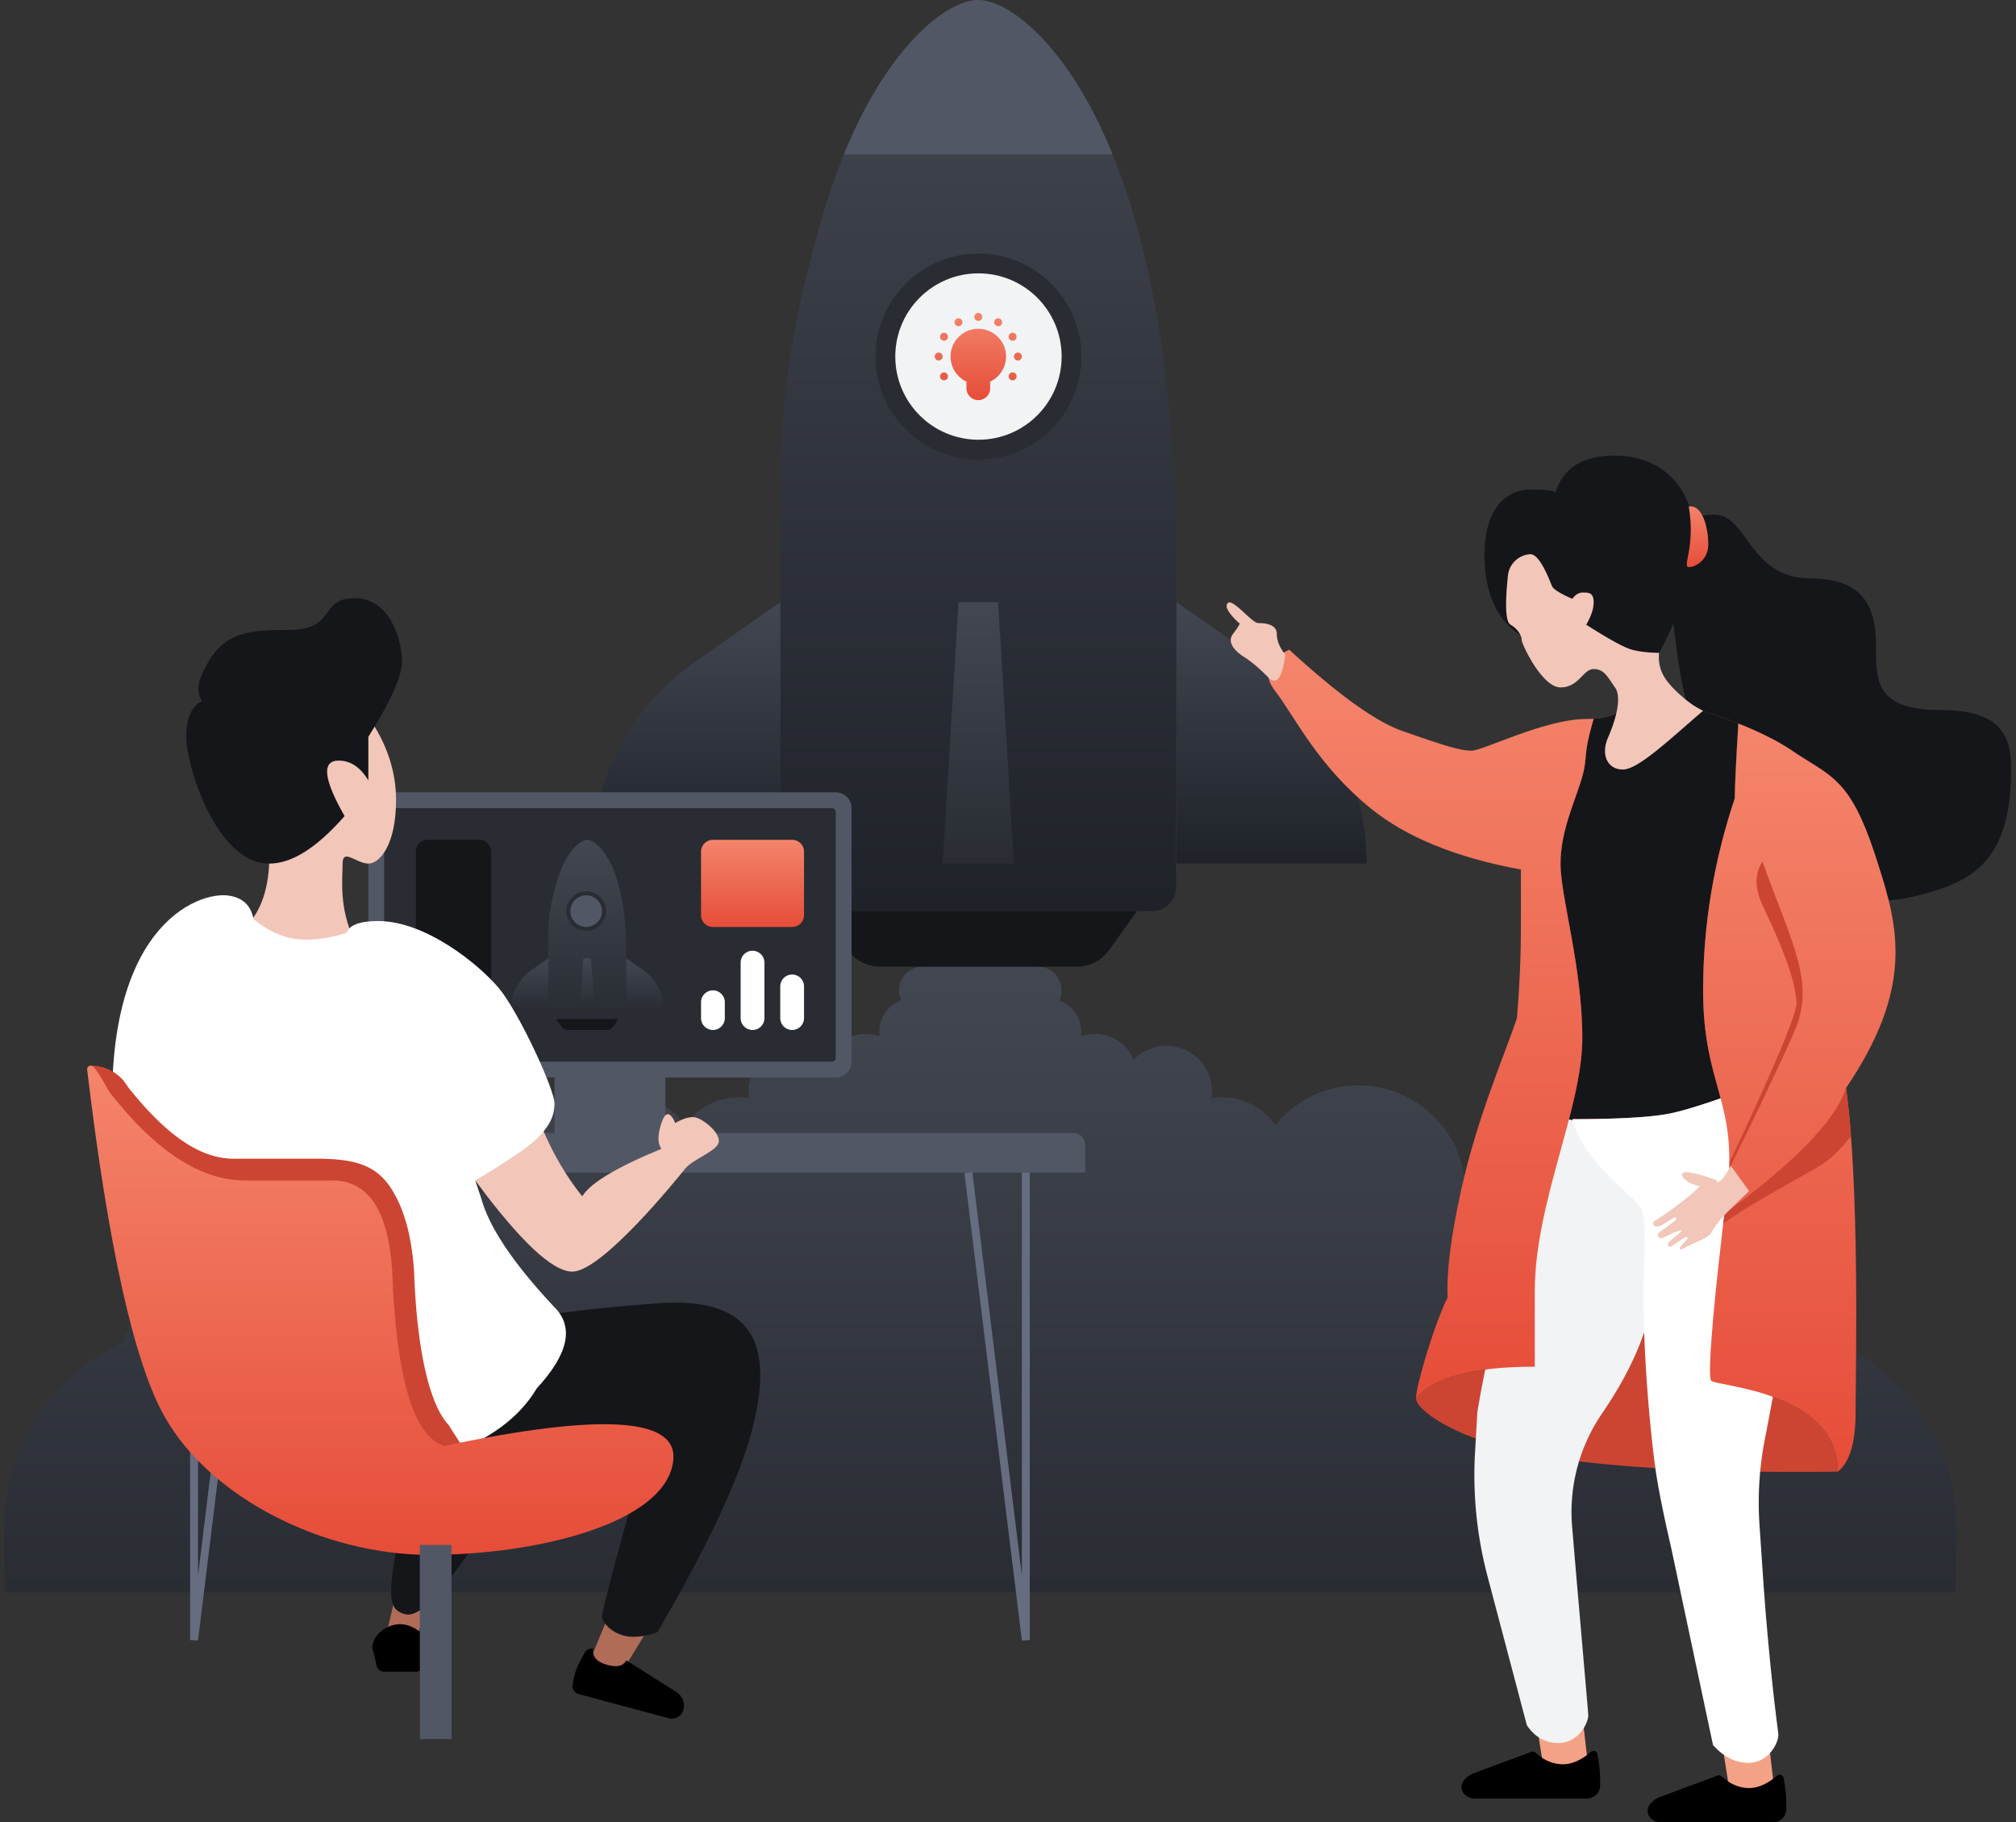 <svg width="509" height="460" xmlns="http://www.w3.org/2000/svg"><rect width="100%" height="100%" fill="#333333" stroke="none"/><defs><linearGradient x1="50%" y1="0%" x2="50%" y2="100%" id="a"><stop stop-color="#434751" offset="0%"/><stop stop-color="#292C33" offset="99.559%"/></linearGradient><linearGradient x1="50%" y1="0%" x2="50%" y2="99.559%" id="b"><stop stop-color="#434751" offset="0%"/><stop stop-color="#1F2229" offset="100%"/></linearGradient><linearGradient x1="50%" y1="0%" x2="50%" y2="100%" id="c"><stop stop-color="#434751" offset="0%"/><stop stop-color="#292C33" offset="99.559%"/></linearGradient><linearGradient x1="50%" y1="0%" x2="50%" y2="100%" id="d"><stop stop-color="#F4856B" offset="0%"/><stop stop-color="#E64D39" offset="100%"/></linearGradient><linearGradient x1="50%" y1="0%" x2="50%" y2="99.559%" id="e"><stop stop-color="#434751" offset="0%"/><stop stop-color="#1F2229" offset="100%"/></linearGradient><linearGradient x1="50%" y1="0%" x2="50%" y2="100%" id="f"><stop stop-color="#434751" offset="0%"/><stop stop-color="#292C33" offset="99.559%"/></linearGradient><linearGradient x1="50%" y1="0%" x2="50%" y2="100%" id="g"><stop stop-color="#434751" offset="0%"/><stop stop-color="#292C33" offset="99.559%"/></linearGradient><linearGradient x1="50%" y1="0%" x2="50%" y2="100%" id="h"><stop stop-color="#434751" offset="0%"/><stop stop-color="#292C33" offset="99.559%"/></linearGradient><linearGradient x1="50%" y1="0%" x2="50%" y2="100%" id="i"><stop stop-color="#F4856B" offset="0%"/><stop stop-color="#E64D39" offset="100%"/></linearGradient><linearGradient x1="50%" y1="0%" x2="50%" y2="100%" id="j"><stop stop-color="#F4856B" offset="0%"/><stop stop-color="#E64D39" offset="100%"/></linearGradient><linearGradient x1="50%" y1="0%" x2="50%" y2="100%" id="k"><stop stop-color="#F4856B" offset="0%"/><stop stop-color="#E64D39" offset="100%"/></linearGradient><linearGradient x1="50%" y1="0%" x2="50%" y2="100%" id="l"><stop stop-color="#F4856B" offset="0%"/><stop stop-color="#E64D39" offset="100%"/></linearGradient><linearGradient x1="50%" y1="0%" x2="50%" y2="100%" id="m"><stop stop-color="#F4856B" offset="0%"/><stop stop-color="#E64D39" offset="100%"/></linearGradient></defs><g fill="none" fill-rule="evenodd"><g transform="translate(.043 .003)"><path d="M261.957 243.997a6 6 0 015.444 8.524 8.502 8.502 0 015.482 9.1 10.468 10.468 0 013.574-.624c4.39 0 8.151 2.694 9.72 6.52a11.463 11.463 0 018.28-3.52c6.351 0 11.5 5.148 11.5 11.5 0 .58-.043 1.151-.126 1.709a16.48 16.48 0 012.626-.21c5.585 0 10.521 2.775 13.507 7.021 4.949-6.113 12.514-10.02 20.993-10.02 14.911 0 27 12.088 27 27l-.006.546a33.058 33.058 0 016.006-.546c12.683 0 23.696 7.155 29.22 17.65a40.793 40.793 0 0120.78-5.65c17.326 0 32.142 10.747 38.145 25.939 17.644 8.315 29.855 26.262 29.855 47.06 0 2.03-.117 14.033-.343 16.002H1.3c-.226-1.97-.342-13.972-.342-16.001 0-20.8 12.21-38.746 29.854-47.061 6.003-15.192 20.82-25.94 38.146-25.94 7.584 0 14.688 2.06 20.78 5.65 5.524-10.494 16.536-17.65 29.22-17.65 1.794 0 3.555.144 5.272.42l.733.127-.005-.546c0-14.912 12.088-27 27-27 8.478 0 16.044 3.907 20.993 10.02 2.985-4.246 7.922-7.02 13.507-7.02.894 0 1.771.07 2.626.209a11.593 11.593 0 01-.126-1.71c0-6.35 5.148-11.5 11.5-11.5a11.46 11.46 0 018.28 3.521 10.503 10.503 0 019.72-6.52c1.255 0 2.458.22 3.573.624a8.502 8.502 0 015.482-9.1 6 6 0 015.22-8.52l.225-.004h29z" fill="url(#a)"/><path d="M290.88 230H203a6 6 0 01-6-6l-.002-75.51c-.051-37.124-1.01-52.695 10.06-91.989C218.724 15.081 238.107.041 246.938 0l.269.006c8.95.34 28.063 15.489 39.614 56.495 7.348 26.086 10.7 57.918 10.057 95.497V224a6 6 0 01-6 6z" fill="url(#b)"/><path d="M246.94 0l.268.006c7.54.286 22.292 11.082 33.66 38.993h-67.856C224.516 10.754 239.486.035 246.939 0z" fill="#525766"/><path fill="url(#c)" d="M241.957 152h10l4 66h-18z"/><circle fill="#292C33" cx="247" cy="90" r="26"/><circle fill="#F1F3F4" cx="247" cy="90" r="21"/><path d="M246.957 82.997a7 7 0 013 13.326v1.674a3 3 0 01-2.473 2.953l-.188.028A2.016 2.016 0 01247 101l-.043-.003a3 3 0 01-3-3v-1.674a7 7 0 013-13.326zm-7.795 11.5a1 1 0 11-1.732 1 1 1 0 011.732-1zm16.955-.366a1 1 0 11-1 1.732 1 1 0 011-1.732zm.84-5.134a1 1 0 110 2 1 1 0 010-2zm-20 0a1 1 0 110 2 1 1 0 010-2zm19.526-4.5a1 1 0 11-1.732 1 1 1 0 011.732-1zm-17.687-.366a1 1 0 11-1 1.732 1 1 0 011-1.732zm13.66-3.66a1 1 0 11-1 1.731 1 1 0 011-1.732zm-9.633.365a1 1 0 11-1.732 1 1 1 0 011.732-1zm4.134-1.84a1 1 0 110 2 1 1 0 010-2z" fill="url(#d)"/><path d="M297 152.003l21.349 14.9a62.315 62.315 0 0126.648 50.49l.003.61h-48v-66zm-100 0l-21.349 14.9a62.315 62.315 0 00-26.648 50.49l-.003.61h48v-66z" fill="url(#e)"/><path d="M207 230.003h80l-7.009 9.813a10 10 0 01-8.137 4.187h-49.708a10 10 0 01-8.137-4.187L207 230.003z" fill="#14161A"/></g><g transform="translate(93 200)"><path d="M4 0h114a4 4 0 014 4v64a4 4 0 01-4 4H4a4 4 0 01-4-4V4a4 4 0 014-4z" fill="#525766"/><path d="M5 4h112a1 1 0 011 1v62a1 1 0 01-1 1H5a1 1 0 01-1-1V5a1 1 0 011-1z" fill="#292C33"/><path d="M63.91 57.246H46.624a1.18 1.18 0 01-1.18-1.18V41.21c-.01-7.303-.2-10.366 1.978-18.096C49.716 14.967 53.53 12.008 55.267 12l.053.001c1.76.067 5.52 3.047 7.792 11.114 1.446 5.132 2.106 11.394 1.979 18.786v14.165a1.18 1.18 0 01-1.18 1.18z" fill="url(#f)"/><path fill="url(#g)" d="M54.287 41.902h1.967l.787 12.983H53.5z"/><circle fill="#292C33" cx="55" cy="30" r="5"/><circle fill="#525766" cx="55" cy="30" r="4"/><path d="M65.115 41.902l4.2 2.931a12.259 12.259 0 015.242 9.933v.12h-9.442V41.902zm-19.672 0l-4.2 2.931A12.259 12.259 0 0036 54.766l-.001.12h9.443V41.902z" fill="url(#h)"/><path d="M47.41 57.247h15.738l-1.38 1.93a1.966 1.966 0 01-1.6.824h-9.779a1.967 1.967 0 01-1.6-.824l-1.38-1.93zM15 12h13a3 3 0 013 3v41a3 3 0 01-3 3H15a3 3 0 01-3-3V15a3 3 0 013-3z" fill="#14161A"/><path d="M87 12h20a3 3 0 013 3v16a3 3 0 01-3 3H87a3 3 0 01-3-3V15a3 3 0 013-3z" fill="url(#i)"/><path d="M90 53v4a3 3 0 01-6 0v-4a3 3 0 016 0zm10-10v14a3 3 0 01-6 0V43a3 3 0 016 0zm10 6v8a3 3 0 01-6 0v-8a3 3 0 016 0z" fill="#FFF"/><path fill="#525766" d="M47 72h28v15H47z"/></g><path d="M37 286h234a3 3 0 013 3v7H34v-7a3 3 0 013-3z" fill="#525766"/><path stroke="#676D80" stroke-width="2" d="M244.5 296L259 414V296m-195.5 0L49 414V296"/><path fill="#B06C57" d="M154 407l-5 12 6.5 5.5L165 409z"/><path d="M153.325 420.261c2.01.539 3.807.594 4.801-1.125l12.653 7.986a4.074 4.074 0 011.76 4.5 3 3 0 01-3.502 2.162l-.172-.041-22.835-6.119a2 2 0 01-1.475-2.106l.019-.152.16-.965a16.47 16.47 0 011.557-4.758l.235-.445 1.086-1.99a2 2 0 012.115-1.01l.054.012c-.34 2.236 1.308 3.452 3.544 4.051z" fill="#000"/><path d="M115 373.5c33.5-5.5 47-6.5 47-4.5s-10 36.5-10 39c0 1.532 2.353 4.243 6 5 2.304.478 5.5 0 8-1 13-22.333 21-39.5 24-51.5 4.5-18 3-33.5-24-31.5-18 1.333-30.833 3-38.5 5-30.667 30-34.833 43.167-12.5 39.5z" fill="#14161A"/><path fill="#B06C57" d="M100 402l-3 13h7.5l6-16z"/><path d="M101 386c-3 15.5-3 19.5 0 21s6 1 17-14.5c7.333-10.333 8-13.5 2-9.5-10.667-8.333-17-7.333-19 3z" fill="#14161A"/><path d="M101 410c3.314 0 7 2.686 7 6l-1 4a2 2 0 01-2 2h-8a2 2 0 01-2-2l-1-4c0-3.314 3.686-6 7-6z" fill="#000"/><path d="M93 181c4.667 6.667 7 13.667 7 21 0 11-4 16-7 16s-6.5-4-6.5 0-1 11 3 19.5c-5.333 4.667-11 6.667-17 6-6-.667-9.5-3.833-10.5-9.5 4-4 6-10 6-18s6.167-22.5 18.5-43.5L93 181zm27 117c11.333 15.333 19.5 23 24.5 23 7.5 0 26.5-23.5 28.5-26s8.5-4.5 8.5-7-4.5-6-6.5-6c-1.333 0-2.833.5-4.5 1.5-1.333-3-2.5-3-3.5 0s-1 5.167 0 6.5c-11.333 4.667-18 8.667-20 12-4-5-7.333-10.667-10-17s-8.333-2-17 13z" fill="#F2C6B8"/><path d="M120 298c8.333-5 13.5-8.5 15.5-10.5 3-3 4.5-5.5 4.5-9s-9-23-14-29-18.5-17-30.5-17c-4.667 0-7.333 1-8 3-5.05 1.539-9.384 2.039-13 1.5-3.616-.539-7.116-2.205-10.5-5-.667-3.667-3-5.667-7-6-9-.5-33 10.5-28 65.5 3.333 36.667 17 64.167 41 82.5 35-1 56.833-8.833 65.5-23.5 8-8.667 9.5-15.5 4.5-20.5-10.333-11-16.5-20.167-18.5-27.5L120 298z" fill="#FFF"/><path d="M93 197v-11c5.667-9 8.5-15.333 8.5-19 0-5.5-3-16-12-16s-4.5 8-16.5 8-18 1-22.5 12.5c-.667 2-.5 3.833.5 5.5-2.667 1.333-4 4.333-4 9 0 7 7.5 32 21 32 5.667 0 12-4 19-12-5.333-9.333-5.833-14-1.5-14 3 0 5.5 1.667 7.5 5z" fill="#14161A"/><path d="M61.654 351.377l1.118 1.996C75.192 375.382 78.25 377 108 377c15.016 0 26.788-13.343 10.56-9.008l-5.313-8.31-.05-.054c-4.443-4.827-7.804-17.352-8.616-37.758l-.032-.848-.01-.142c-.594-8.72-2.422-15.663-5.789-20.888-3.849-5.972-9.228-7.127-16.14-7.454l-.962-.04H58.975l-.277-.002c-7.596-.117-16.023-5.044-26.359-18.057l-.2-.326a10.724 10.724 0 00-8.81-5.108L23 269l2.41 5.352c18.6 41.265 30.68 66.94 36.244 77.025z" fill="#CC4533" fill-rule="nonzero"/><path d="M0 1.498c5.333 44.667 11.833 73.833 19.5 87.5 11.5 20.5 40 35 67 35s60-8 61.5-24c1-10.667-18.267-11.833-57.8-3.5C82.4 94.165 78 79.33 77 51.998c-1-14.667-5.833-22.167-14.5-22.5H40c-9 0-20.5-4.5-34.5-22.5C3.167 2.665 1.667.498 1 .498c-.667 0-1 .333-1 1z" fill="url(#j)" transform="translate(22 268.502)"/><path fill="#525766" d="M106 390h8v49h-8z"/><path d="M407.705 115c9.287 0 17.183 4.992 19.654 15.54 1.836-.391 3.725-.625 5.55-.625 8.237 0 8.706 15.763 23.725 16.098l.49.006c14.88 0 16.435 9.06 16.535 16.996l.012 2.427c.08 7.446 1.176 13.647 15.71 13.777l.941.004c15.492.14 17.44 7.184 17.44 15.031 0 24.882-11.348 28.988-26.036 32.383-14.689 3.394-20.102-9.137-39.083-22.642-17.89-12.728-18.633-36.992-20.182-46.564-1.232 2.924-2.428 5.381-3.588 7.373L395.947 164l-10.853-2.907c-6.396-3.593-9.812-9.944-10.25-19.052-.655-13.663 5.482-18.47 11.656-18.47l.705.002c3.646.034 5.47.331 5.47.894 1.899-6.311 6.909-9.467 15.03-9.467z" fill="#14161A"/><path d="M116.68 12.872c1.749 10.197-1.75 15.291 0 15.291 1.749 0 4.927-1.85 4.927-5.761s-1.364-10.143-4.927-9.53z" fill="url(#k)" transform="translate(309.702 115)"/><path d="M464 371.5l-2.61.027-2.621.02c-25.626.155-46.716-.86-63.269-3.047-26.5-3.5-38-12.5-38-15.5l.186-.224c4.366-5.109 14.081-7.7 29.146-7.774l.668-.002v-19c0-22.5 12-46 12-64s-5.5-35.5-5.5-44 4-16.5 5.5-22l.138-.523c1.184-4.627.123-4.803 2.339-12.68l.255-.89.136-.46c8.355-.505 6.644-4.447 14.132-4.447 5.515 0 16.018 2.851 25.124 6.751a104.52 104.52 0 00-2.725-1.118l-.352 5.924c-.365 6.41-.547 10.725-.547 12.943-5.333 16-8 32.167-8 48.5 0 24.234 8.805 27.921 6.094 50.74l-.709 5.666c-2.65 21.574-4.315 40.699-3.385 42.094.98 1.47 30.778 2.46 31.964 21.8l.027.59.009.61z" fill="#CC4533"/><path d="M416.5 177c5.515 0 16.018 2.851 25.124 6.751a104.52 104.52 0 00-2.725-1.118l-.352 5.924c-.365 6.41-.547 10.725-.547 12.943-5.333 16-8 32.167-8 48.5 0 12.92 2.503 20 4.429 27.252l-1.724.593c-3.916 1.33-7.095 2.293-9.537 2.887l-.344.082L422 281l-.567.115c-4.377.85-11.615 1.308-21.715 1.376l-.678.004-2.04.005.076.308-.945-.214c1.905-7.35 3.369-14.308 3.369-20.594 0-18-5.5-35.5-5.5-44s4-16.5 5.5-22l.138-.523.123-.496c.987-4.155.082-4.599 2.216-12.183l.255-.89.136-.461c8.355-.505 6.644-4.447 14.132-4.447z" fill="#14161A"/><path fill="#F3A285" d="M388 435.5l2 12.5 11-2-1.5-13z"/><path d="M403.013 453.04a3.233 3.233 0 00.987-2.318v-1.282c0-1.758-.15-3.512-.446-5.245l-.239-1.393a.985.985 0 00-1.136-.789 1 1 0 00-.483.221c-2.477 2.083-4.835 3.125-7.074 3.125-2.467 0-4.788-.983-6.966-2.95a1.008 1.008 0 00-1.024-.192l-14.534 5.404a5.554 5.554 0 00-2.65 2.059 2.537 2.537 0 000 2.88 3.35 3.35 0 002.767 1.44h28.415a3.42 3.42 0 002.383-.96z" fill="#000"/><path fill="#F3A285" d="M435 441.5l2 12.5 11-2-1.5-13z"/><path d="M450.013 459.04a3.233 3.233 0 00.987-2.318v-1.282c0-1.758-.15-3.512-.446-5.245l-.239-1.393a.985.985 0 00-1.136-.789 1 1 0 00-.483.221c-2.477 2.083-4.835 3.125-7.074 3.125-2.467 0-4.788-.983-6.966-2.95a1.008 1.008 0 00-1.024-.192l-14.534 5.404a5.554 5.554 0 00-2.65 2.059 2.537 2.537 0 000 2.88 3.35 3.35 0 002.767 1.44h28.415a3.42 3.42 0 002.383-.96z" fill="#000"/><path d="M401 433c0 2-2.5 7-7.5 7-3.333 0-6-1.5-8-4.5l-9.932-37.601a100 100 0 01-3.15-31.3L373 356.5c2.667-16.333 6.5-30.167 11.5-41.5l1.534-3.498c6.175-14.19 7.466-18.833 7.466-29.502l31 7c-4.261 5.9-6.427 15.99-6.498 30.27L418 320c0 11.182-4.36 23.235-13.078 36.16l-.455.67a44 44 0 00-7.535 28.57L398 398l2.866 33.079c.087 1.09.134 1.748.134 1.921z" fill="#F1F3F4"/><path d="M15.798 49l1.148 1.05 1.15 1.039C29.317 61.177 38.05 67.314 44.298 69.5L49 71.135l2.196.746c5.393 1.812 8.401 2.619 10.602 2.619 2.962 0 18.114-7.801 28.604-7.996l.396-.004c.674 0 1.295-.019 1.868-.053l-.136.46c-2.641 9.068-1.28 8.765-2.732 14.093-1.5 5.5-5.5 13.5-5.5 22s5.5 26 5.5 44-12 41.5-12 64v19c-15.667 0-25.667 2.667-30 8 0-3 4.5-18.5 8-25.5-.326-6.199.784-15.111 3.332-26.738l.168-.762c4-18 11-34 14-43 .667-8 1-15.667 1-23v-14.5c-16.333-3-29-8.167-38-15.5-13.313-10.847-18.846-22.667-23.791-29.226l-.21-.274c-3.332-4.333-2.166-7.833 3.5-10.5z" fill="url(#l)" transform="translate(309.702 115)"/><path d="M449 438c0 2-2.5 7-7.5 7-3.333 0-6.333-1.5-9-4.5L422 391l-.66-2.893c-1.636-7.271-2.75-12.974-3.34-17.107l-.157-1.138C416.805 362.106 415 344.175 415 328.5l.003-1.593c.06-15.202.931-19.506-1.003-22.407-2-3-14.5-11.5-17-22l2.04-.005c10.91-.054 18.563-.553 22.96-1.495l.824-.186c4.759-1.121 12.484-3.726 23.176-7.814 4.247 9.147 6.412 20.854 6.497 35.123l.003.877c0 12.229-2.086 29.208-6.257 50.937l-.61 3.136a84 84 0 00-1.403 21.74l.749 11.122c.39 5.63.715 9.961.972 12.994l.252 2.88C447.811 429.84 449 437.127 449 438z" fill="#FFF"/><path d="M142.36 74.205l1.003.677.802.532c8.537 5.575 13.35 6.548 19.438 24.992l.857 2.638c5.246 16.298 9.012 31.384-8.067 56.598 3.376 24.718 2.486 68.294 2.41 80.5l-.005 1.358c0 7.5-1.436 12.448-4.307 14.844l-.193.156-.01-.61c-.607-19.91-31-20.905-31.99-22.39-1-1.5 1-23.5 4-47s-6-27-6-51.5c0-16.333 2.667-32.5 8-48.5l.009-.957c.054-3.18.35-9.15.89-17.91 4.913 1.936 9.613 4.216 13.163 6.572z" fill="url(#m)" transform="translate(309.702 115)"/><path d="M436.707 293.365c11.631-24.683 17.254-38.157 16.868-40.424-.5-7.5-5.575-17.941-8.575-24.441-2-4.333-2-8 0-11 7.5 21 13.5 30.5 8 43-3.667 8.333-9.098 19.768-16.293 34.303v-1.438zm29.388-18.723c.505 3.696.914 7.813 1.245 12.184-2.241 2.812-4.352 4.953-6.333 6.424-3.627 2.696-16.918 9.119-25.925 15.64l.303-2.484.613-.45c17.286-12.724 27.287-23.069 30.004-31.034l.093-.28z" fill="#CC4533"/><path d="M433.332 297.874l-1.052-.365c-4.864-1.655-7.374-2.024-7.53-1.107-.242 1.427 2.975 2.85 4.195 2.935l.109.004c.653 0-5.108 4.959-11.281 8.876a.756.756 0 00.508 1.387l.769-.106c.547-.076 4.052-2.693 4.127-2.146a1 1 0 01-.246.804l-4.173 3.088a.805.805 0 00.929 1.27l.547-.245c.41-.185 4.154-2.07 4.338-1.66.122.272-2.914 2.59-3.094 2.827l-.245.323a.578.578 0 00.744.853l3.52-2.293a.451.451 0 01.615.172c.089.157-1.253 1.533-1.362 1.677-.266.349-.877.972-.528 1.238.197.15 1.675-.726 1.89-.837 2.1-1.076 5.2-2.067 5.904-3.325 1.222-2.185 2.829-4.02 4.578-5.75l1.064-1.035a599.146 599.146 0 013.966-3.786L437 294.286l-.293.517c-1.865 3.246-2.99 4.27-3.375 3.071zM320.148 170.929c-3.226-3.293-5.68-4.862-5.68-4.862s-5.444-3.028-3.186-6.016c1.505-1.991 2.02-2.913 1.546-2.766-2.733-2.544-3.674-4.228-2.823-5.05 1.277-1.235 6.055 5.05 7.7 5.05 1.645 0 4.67.26 4.67 2.766 0 1.671.714 3.416 2.141 5.236-.761 5.956-2.217 7.837-4.368 5.642zM430 179.415l-1.132.974c-7.91 6.83-15.427 13.865-19.117 13.865-3.795 0-5.605-3.549-3.84-7.877l.356-.835c1.813-4.334 3.213-9.622 1.484-12.022-1.808-2.513-2.663-4.626-5.383-4.626s-3.679 4.626-8.368 4.626-9.778-10.925-9.778-11.89c0-.925-.796-2.67-2.6-3.79l-.242-.143c-1.157-.65-1.42-4.35-.789-11.1l.129-1.302a6.031 6.031 0 015.353-5.372l.242-.021c2.606-.175 5.23 7.507 5.604 8.172.73 1.297 5.069 3.088 5.069 3.088l.088-.128c.275-.378 1.188-1.466 2.572-1.466l.316.003c1.49.026 2.404.301 2.404 2.503 0 1.569-.623 3.443-1.87 5.623l.855.543c5.322 3.361 8.882 5.282 10.68 5.76 1.893.504 4.173.771 6.84.804-.226 2.489.343 4.71 1.707 6.666 2.045 2.933 5.955 5.933 7.053 6.62.732.458 1.52.9 2.367 1.325z" fill="#F2C6B8"/></g></svg>